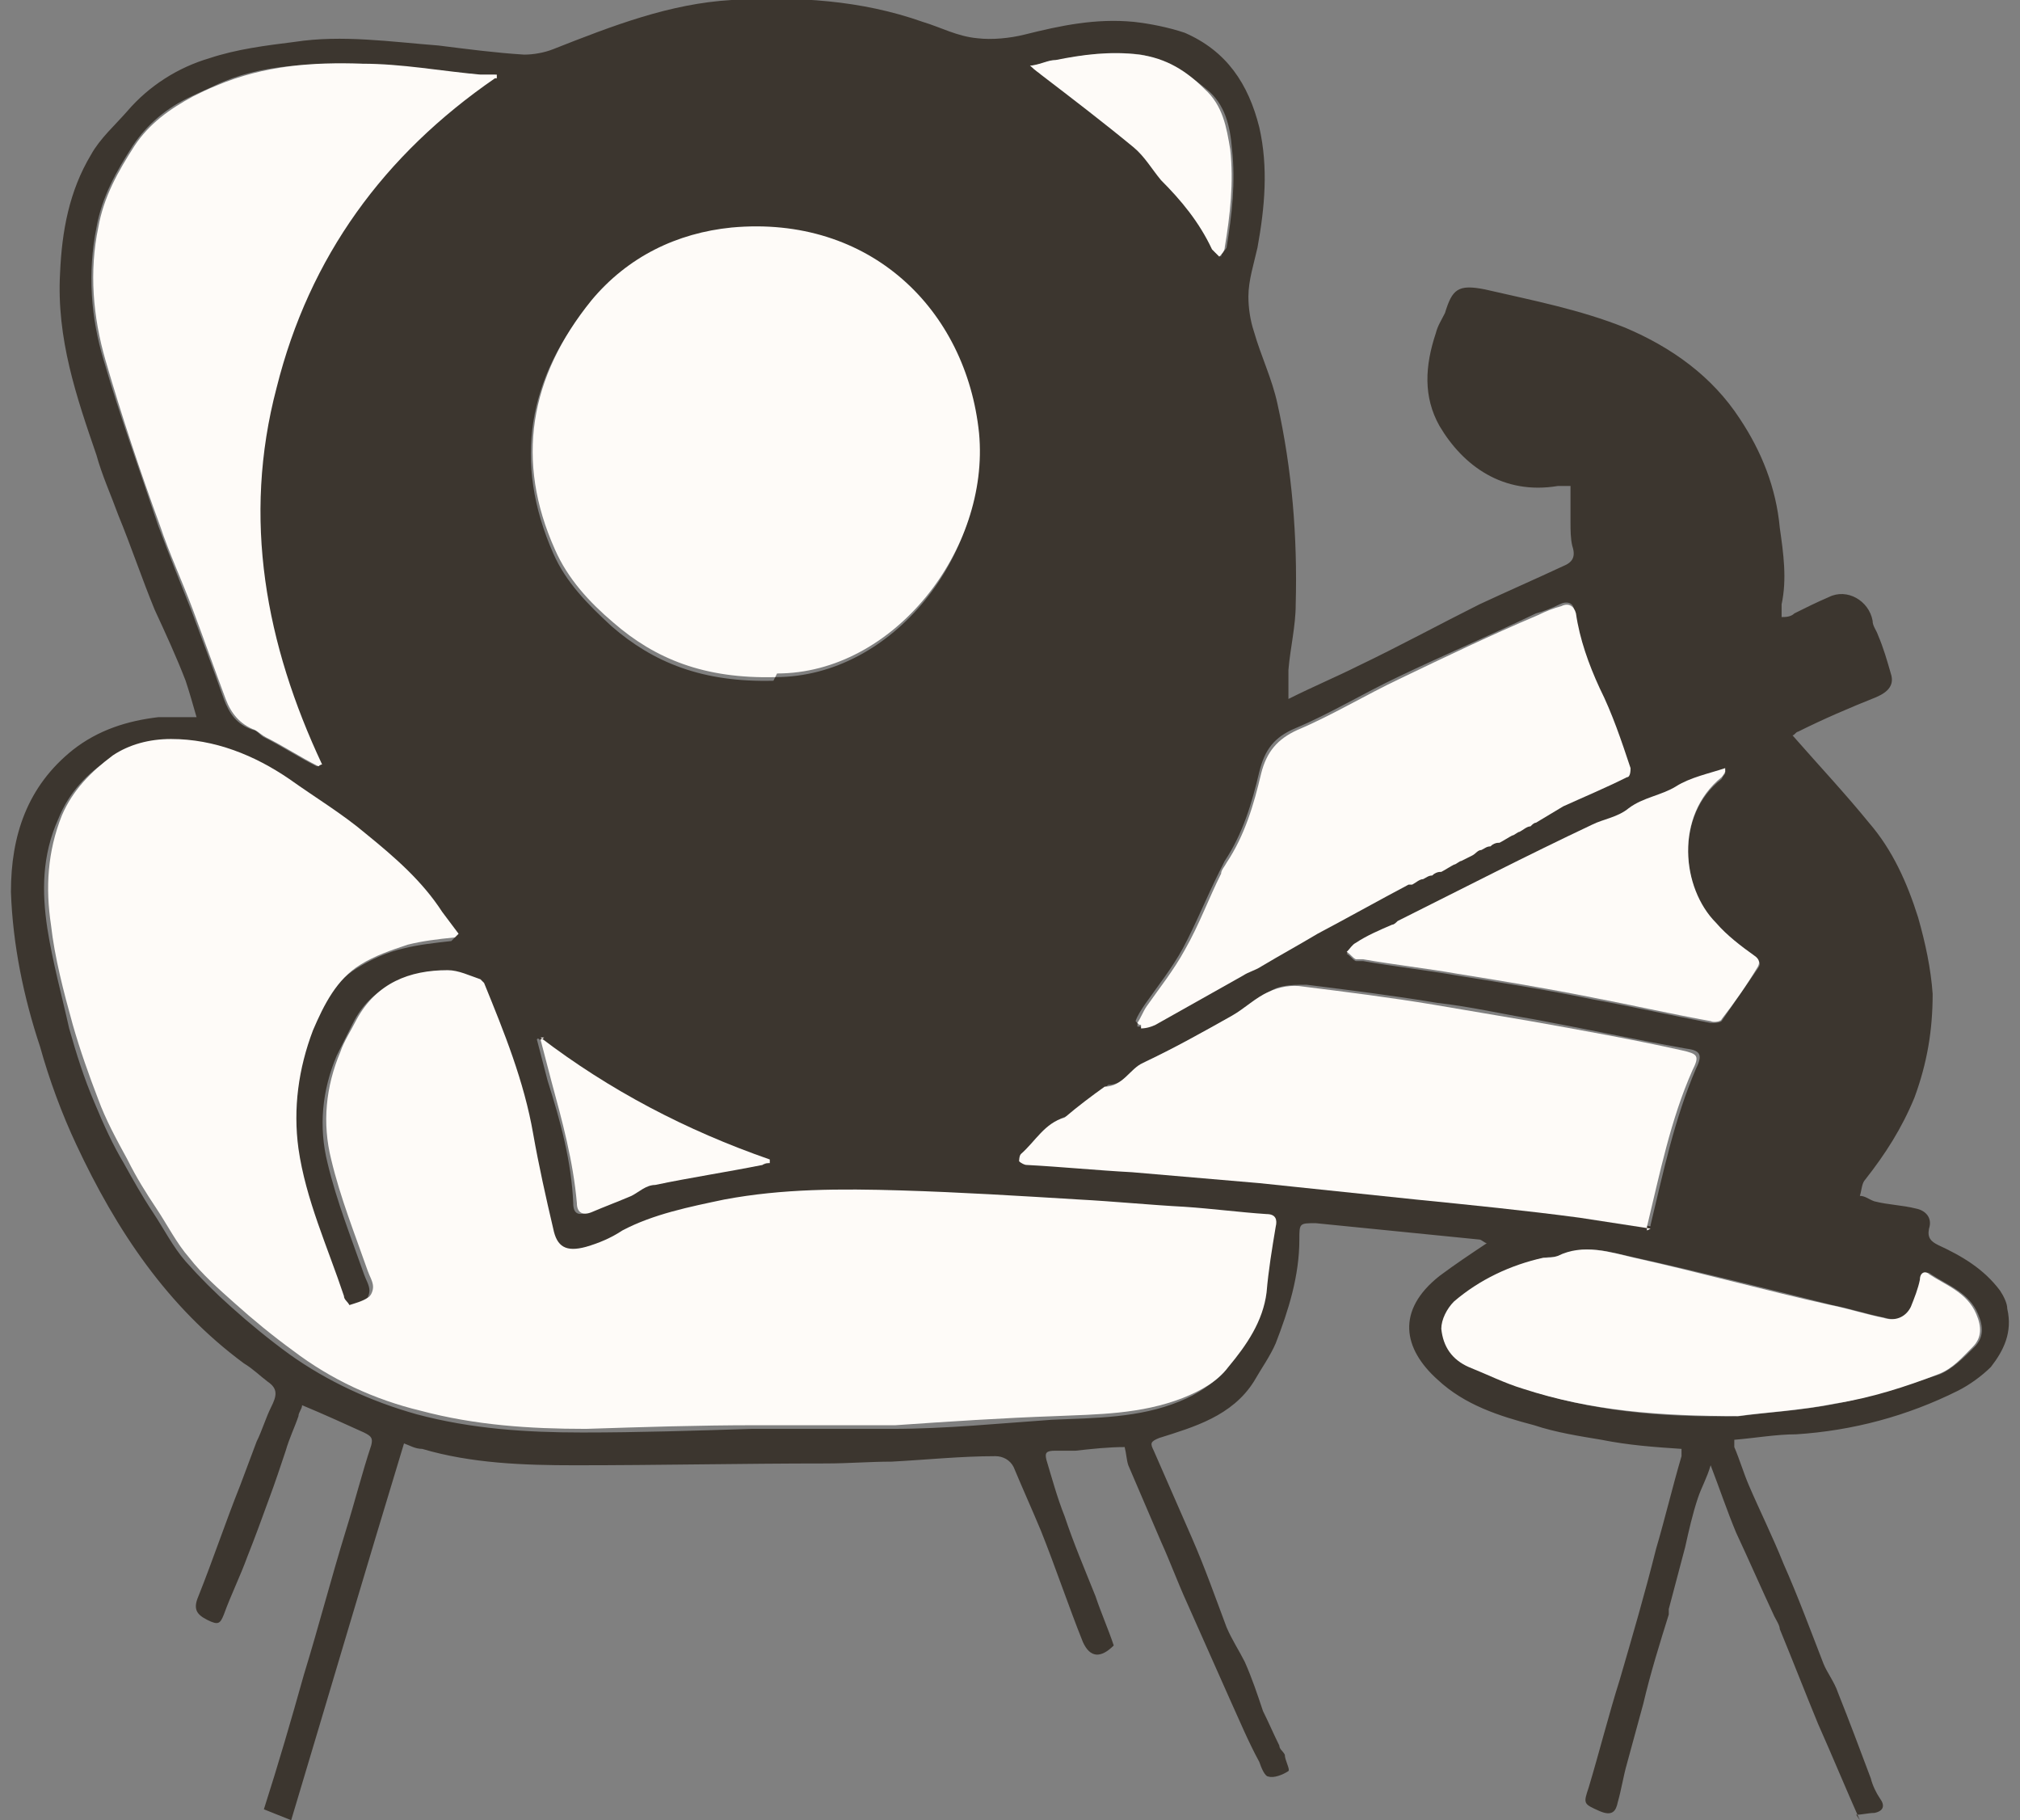 <?xml version="1.0" encoding="UTF-8"?>
<svg id="Layer_1" data-name="Layer 1" xmlns="http://www.w3.org/2000/svg" version="1.1" viewBox="0 0 111 100">
  <rect x="0" y="0" width="111" height="100" fill="#808080" stroke="none"/>
  <defs>
    <style>
      .cls-1 {
        fill: #3c362f;
      }

      .cls-1, .cls-2 {
        stroke-width: 0px;
      }

      .cls-2 {
        fill: #fefbf8;
      }
    </style>
  </defs>
  <path class="cls-1" d="M102.2,100c-.8-1.8-1.5-3.5-2.3-5.3-.7-1.7-1.4-3.5-2.1-5.2,0-.2-.2-.5-.3-.7-.7-1.5-1.4-3.1-2.1-4.6-.5-1.2-.9-2.4-1.4-3.7-.2.7-.5,1.2-.7,1.8-.3.9-.5,1.8-.7,2.7-.3,1.1-.6,2.3-.9,3.4,0,0,0,.2,0,.3-.5,1.6-1,3.2-1.4,4.9-.3,1.1-.6,2.2-.9,3.3-.2.7-.3,1.4-.5,2.1-.1.5-.3.8-1,.5-.9-.4-.9-.4-.6-1.3.6-2,1.1-4,1.7-5.9.7-2.4,1.4-4.8,2-7.2.5-1.7.9-3.4,1.4-5.1,0-.1,0-.3,0-.4-1.5-.1-2.9-.2-4.4-.5-1.2-.2-2.5-.4-3.7-.8-1.9-.5-3.8-1.1-5.3-2.5-1.9-1.7-2.3-3.8.1-5.7.8-.6,1.7-1.2,2.6-1.8-.1,0-.3-.2-.4-.2-3-.3-6-.6-9-.9-.9,0-.9,0-.9.9,0,2-.6,3.9-1.3,5.7-.3.7-.8,1.4-1.2,2.1-1.2,1.9-3.3,2.5-5.2,3.1-.5.2-.5.3-.3.7.7,1.6,1.4,3.2,2.1,4.8.7,1.6,1.3,3.3,1.9,4.9.3.7.7,1.3,1,1.9.4.9.7,1.8,1,2.7.3.6.6,1.3.9,1.9,0,.2.2.3.3.5,0,.3.3.8.2.9-.3.2-.8.4-1.1.3-.2,0-.4-.5-.5-.8-.6-1.1-1.1-2.3-1.6-3.4-.8-1.8-1.6-3.6-2.4-5.4-.5-1.1-.9-2.2-1.4-3.3-.6-1.4-1.2-2.8-1.8-4.2-.1-.3-.1-.6-.2-1-.9,0-1.8.1-2.7.2-.4,0-.7,0-1.1,0-.5,0-.6.1-.5.5.3,1,.6,2.1,1,3.1.5,1.5,1.1,2.9,1.7,4.4.3.9.7,1.8,1,2.7-.7.7-1.3.7-1.7-.2-.8-2-1.5-4.1-2.3-6.1-.5-1.2-1-2.3-1.5-3.5-.2-.4-.6-.6-1-.6-1.9,0-3.8.2-5.7.3-1.2,0-2.4.1-3.6.1-4.6,0-9.2.1-13.8.1-2.8,0-5.7-.1-8.4-.9-.4,0-.7-.2-1-.3-2.1,6.9-4.1,13.7-6.2,20.7-.5-.2-1-.4-1.5-.6.8-2.5,1.5-4.9,2.2-7.4.8-2.6,1.5-5.3,2.3-7.9.5-1.6.9-3.2,1.4-4.7.1-.4,0-.5-.4-.7-1.1-.5-2.2-1-3.4-1.5,0,.2-.2.4-.2.6-.2.6-.5,1.2-.7,1.9-.3.9-.6,1.8-.9,2.6-.4,1.1-.8,2.2-1.2,3.2-.4,1.1-.9,2.1-1.3,3.2-.2.5-.3.6-.9.3-.6-.3-.8-.6-.5-1.3.8-2,1.5-4.1,2.3-6.1.3-.8.6-1.6.9-2.4.3-.6.5-1.3.8-1.9.3-.6.4-1-.2-1.4-.4-.3-.8-.7-1.3-1-4.2-3.1-7-7.3-9.2-12-.8-1.7-1.5-3.6-2-5.4-.9-2.7-1.5-5.6-1.6-8.5,0-3.1.9-5.8,3.4-7.8,1.4-1.1,3-1.6,4.7-1.8.7,0,1.4,0,2.1,0-.2-.7-.4-1.4-.6-2-.5-1.3-1.1-2.6-1.7-3.9-.7-1.7-1.3-3.5-2-5.2-.4-1.1-.9-2.2-1.2-3.3-1.1-3.2-2.2-6.4-2-10,.1-2.3.5-4.5,1.7-6.5.5-.9,1.3-1.6,2-2.4,1.2-1.4,2.8-2.4,4.5-2.9,1.5-.5,3.1-.7,4.7-.9,2.6-.4,5.3,0,7.9.2,1.6.2,3.1.4,4.7.5.5,0,1.1-.1,1.6-.3C33.7,1.4,36.8.2,40.2,0c3.6-.2,7.1,0,10.5,1.2,1,.3,1.9.8,3,.9.8.1,1.8,0,2.6-.2,2-.5,3.9-.9,6-.7.9.1,1.9.3,2.8.6,2.3,1,3.5,2.8,4.1,5.2.5,2.2.3,4.4-.1,6.6-.2.9-.5,1.8-.5,2.7,0,.6.1,1.3.3,1.9.4,1.4,1,2.6,1.3,4,.8,3.6,1.1,7.3,1,11,0,1.2-.3,2.4-.4,3.6,0,.5,0,1,0,1.6,1.4-.7,2.6-1.2,3.8-1.8,2.3-1.1,4.5-2.3,6.7-3.4,1.5-.7,3.1-1.4,4.6-2.1.5-.2.7-.5.5-1.1-.1-.4-.1-.9-.1-1.3,0-.6,0-1.3,0-2-.3,0-.5,0-.7,0-3,.5-5.2-1.1-6.5-3.3-.9-1.6-.8-3.3-.2-5.1.1-.4.3-.7.5-1.1.4-1.3.7-1.6,2.2-1.3,2.6.6,5.2,1.1,7.7,2.1,2.6,1.1,4.8,2.7,6.3,5,1.2,1.8,2,3.8,2.2,6,.2,1.4.4,2.8.1,4.2,0,.2,0,.5,0,.7.2,0,.5,0,.7-.2.6-.3,1.2-.6,1.9-.9,1-.5,2.2.2,2.4,1.3,0,.3.2.5.3.8.3.7.5,1.4.7,2.1.2.6-.1,1-.8,1.3-1.5.6-2.9,1.2-4.3,1.9-.1,0-.2.2-.3.2,1.4,1.6,2.9,3.2,4.2,4.8,1.3,1.5,2.1,3.3,2.7,5.2.4,1.4.7,2.8.8,4.2,0,2-.3,3.8-1,5.7-.7,1.7-1.6,3.1-2.7,4.5-.2.2-.2.6-.3.9.3,0,.5.2.8.3.8.2,1.5.2,2.3.4.5.1.9.5.7,1.1-.1.5.1.7.5.9,1.3.6,2.5,1.3,3.4,2.5.2.3.4.7.4,1,.3,1.3-.2,2.3-.9,3.2-.5.5-1.2,1-1.8,1.3-2.8,1.4-5.8,2.2-8.9,2.4-1.1,0-2.2.2-3.4.3,0,.1,0,.3,0,.4.3.7.5,1.4.8,2.1.6,1.4,1.3,2.8,1.9,4.3.8,1.8,1.5,3.7,2.2,5.5.2.5.6,1,.8,1.6.6,1.5,1.2,3.1,1.8,4.7.1.4.3.8.5,1.1.3.4.2.7-.3.8-.3,0-.7.1-1,.1h0ZM25,51.5c-.3-.4-.6-.8-.9-1.2-1.1-1.7-2.6-3.1-4.2-4.3-1.3-1.1-2.8-2-4.2-3-2-1.4-4.1-2.2-6.5-2.2-1.2,0-2.3.3-3.2.9-1.2.8-2.2,1.8-2.8,3.3-.9,2-.9,4-.6,6,.3,1.9.8,3.7,1.2,5.5.4,1.4.8,2.7,1.4,4.1.5,1.2,1,2.3,1.6,3.3.5.9,1,1.8,1.6,2.7.6.9,1.1,1.9,1.8,2.7.8.9,1.6,1.7,2.5,2.5,1,.9,2.1,1.8,3.2,2.6,2.1,1.5,4.5,2.6,7,3.3,3,.8,6,1,9.1,1,3.1,0,6.2-.1,9.3-.2,2.6,0,5.1,0,7.7,0,3,0,5.9-.3,8.8-.5,2.4-.1,4.8-.1,7-1,1-.4,1.9-1,2.5-1.7,1-1.2,1.9-2.5,2.1-4.1.2-1.2.4-2.4.5-3.6,0-.4,0-.6-.5-.7-1.5,0-3-.2-4.5-.4-1.9-.1-3.9-.3-5.8-.4-3.3-.2-6.5-.4-9.8-.5-3.2-.1-6.5,0-9.7.5-1.9.3-3.8.8-5.6,1.7-.6.3-1.3.7-2,.9-1,.3-1.6,0-1.8-1-.4-1.7-.7-3.5-1.1-5.2-.6-2.9-1.6-5.6-2.7-8.3,0,0,0-.2-.2-.2-.6-.2-1.2-.6-1.8-.5-2.1,0-4,.7-5,2.7-.3.6-.6,1.2-.9,1.8-.8,1.9-1,3.9-.5,5.9.5,2.1,1.3,4.1,2,6.1.1.3.3.6.3.9,0,.2-.1.5-.3.6-.3.2-.6.3-1,.4-.1-.2-.2-.4-.3-.5-1-2.7-2.1-5.3-2.5-8.1-.3-2.3,0-4.4.8-6.5.5-1.4,1.3-2.8,2.6-3.6.8-.5,1.7-.9,2.6-1.1.8-.2,1.7-.3,2.6-.4h0ZM42.6,37.2c6.5,0,11.7-6.8,11.1-13.2-.6-6.8-6-12-13.6-11.3-3,.3-5.8,1.6-7.7,4-3.4,4.1-4.2,8.7-2,13.7.7,1.6,1.9,2.8,3.2,4,2.3,2,5,3.1,8.9,3h0ZM27.2,4.3c0,0,0-.1,0-.2-.3,0-.6,0-.9,0-2.2-.2-4.3-.5-6.5-.6-2.7,0-5.5,0-8,1.2-.4.2-.9.4-1.3.6-1.3.6-2.4,1.5-3.2,2.7-.9,1.4-1.7,2.8-2,4.5-.5,2.5-.3,5,.4,7.3.9,3.1,2,6.1,3,9.1.6,1.6,1.2,3.1,1.8,4.6.6,1.6,1.2,3.2,1.8,4.9.3.8.7,1.4,1.6,1.7.2,0,.4.3.6.4,1,.5,1.9,1.1,2.9,1.6,0,0,.1,0,.2-.1-3.1-6.7-4.4-13.5-2.5-20.7,1.8-7.2,5.9-12.8,12-17h0ZM90.7,67.5s0-.1,0-.2c.7-2.9,1.3-5.8,2.5-8.6.4-.8.2-1-.6-1.1-2.8-.5-5.6-1.1-8.3-1.6-1.8-.3-3.5-.7-5.3-.9-2.4-.4-4.8-.7-7.2-1-.6,0-1.4,0-1.9.3-.7.3-1.3.9-2,1.3-1.6.9-3.2,1.8-4.9,2.6-.8.4-1.2,1.3-2.1,1.3,0,0,0,0,0,0-.7.6-1.5,1.2-2.2,1.7,0,0,0,0,0,0-1.1.3-1.6,1.3-2.4,2,0,0-.2.3-.1.4,0,.1.3.2.4.2,1.9.1,3.9.3,5.8.4,2.3.2,4.7.3,7,.6,2.9.3,5.7.6,8.6.9,3,.3,6,.7,9,1,1.3.2,2.6.4,3.9.6h0ZM62.5,56.2v.2c.4,0,.7-.1.9-.2,1.6-.9,3.2-1.8,4.8-2.7.3-.2.7-.3,1-.5,1-.6,2.1-1.2,3.1-1.8,1.7-.9,3.3-1.8,5-2.7,0,0,.2,0,.2,0,.2,0,.4-.2.6-.3.2,0,.3-.2.5-.2.2,0,.3,0,.5-.2.2-.1.5-.2.7-.4.1,0,.3-.2.4-.2.2-.1.4-.2.6-.3.2,0,.3-.2.5-.3.2,0,.3-.2.5-.2.2,0,.3,0,.5-.2.2-.1.5-.2.7-.4.1,0,.3-.2.4-.2.2-.1.4-.2.6-.3.1,0,.2,0,.3-.2.5-.3,1-.6,1.5-.9,1.2-.6,2.4-1.1,3.5-1.6.1,0,.2-.4.2-.5-.5-1.5-1.1-3-1.7-4.4-.6-1.3-1-2.7-1.3-4.1,0-.5-.4-.6-.8-.4-.4.2-.9.4-1.3.5-2.5,1.2-5.1,2.3-7.6,3.5-1.9.9-3.7,2-5.6,2.8-1.2.5-1.7,1.2-2,2.4-.4,1.7-.9,3.4-1.9,4.9-.1.2-.2.4-.3.6-.7,1.4-1.3,2.9-2,4.2-.6,1.1-1.4,2.1-2.1,3.1-.2.3-.4.6-.5.9h0ZM95.6,77.8c1.4-.2,3.4-.3,5.4-.7,1.9-.4,3.8-1,5.6-1.6.7-.3,1.3-.9,1.9-1.5.5-.5.5-1.1.2-1.8-.5-1.2-1.7-1.6-2.6-2.2-.2-.2-.5,0-.5.3-.1.5-.3,1-.5,1.5-.3.6-.8.8-1.5.6-1-.2-1.9-.5-2.9-.7-3.6-.9-7.2-1.8-10.8-2.6-1.4-.3-2.8-.8-4.2-.1-.2.1-.5,0-.8.1-1.8.4-3.5,1.2-4.9,2.4-.4.3-.7,1-.7,1.5,0,.9.6,1.7,1.5,2.1,1,.4,2,.9,3,1.2,3.6,1.2,7.4,1.6,11.9,1.5h0ZM94.8,42.4s0,0,0-.1c-.9.3-1.9.5-2.7,1-.8.5-1.8.5-2.6,1.2-.6.4-1.3.5-2,.9-3.6,1.8-7.1,3.6-10.7,5.3-.1,0-.2.1-.3.2-.6.3-1.3.6-2,1-.2.1-.3.3-.5.5.2.1.3.3.5.4.1,0,.3,0,.4,0,1.7.3,3.5.5,5.2.8,2.5.4,5,.8,7.4,1.3,2.2.4,4.4.9,6.5,1.3.2,0,.5,0,.6-.1.7-1,1.3-1.9,2-2.9.2-.3.1-.4-.2-.6-.7-.6-1.5-1.2-2.1-1.8-1.9-1.9-2.3-6,.3-8,0,0,.1-.2.2-.3h0ZM56.7,3.6c.3.2.4.4.6.5,1.7,1.3,3.4,2.6,5.1,4,.6.5,1,1.2,1.5,1.8,1.1,1.1,2.1,2.4,2.8,3.8,0,.2.3.3.4.4,0-.2.2-.3.3-.5.3-1.8.5-3.6.3-5.4-.1-1.3-.4-2.5-1.4-3.3-1.1-.9-2.2-1.6-3.6-1.9-1.6-.2-3.1,0-4.6.3-.4,0-.8.2-1.3.3h0ZM29.7,57c0,0-.1,0-.2.1.2.8.4,1.5.6,2.3.7,2.2,1.3,4.4,1.4,6.7,0,.6.3.7.8.5.7-.3,1.5-.6,2.2-.9.4-.2.8-.5,1.3-.6,2-.4,3.9-.7,5.9-1.1.1,0,.3,0,.4-.1,0,0,0-.1,0-.2-4.5-1.6-8.7-3.8-12.6-6.7Z"/>
  <path class="cls-2" d="M25,51.5c-1,.1-1.8.2-2.6.4-.9.3-1.8.6-2.6,1.1-1.3.8-2,2.2-2.6,3.6-.8,2.1-1.1,4.3-.8,6.5.4,2.8,1.6,5.4,2.5,8.1,0,.2.2.3.3.5.3-.1.7-.2,1-.4.2-.1.3-.4.3-.6,0-.3-.2-.6-.3-.9-.7-2-1.5-4-2-6.1-.5-2-.3-4,.5-5.9.2-.6.6-1.2.9-1.8,1.1-2,2.9-2.7,5-2.7.6,0,1.2.3,1.8.5,0,0,.1.1.2.2,1.1,2.7,2.2,5.4,2.7,8.3.3,1.7.7,3.5,1.1,5.2.2,1,.7,1.3,1.8,1,.7-.2,1.4-.5,2-.9,1.7-.9,3.7-1.3,5.6-1.7,3.2-.6,6.4-.6,9.7-.5,3.3.1,6.5.3,9.8.5,1.9.1,3.9.3,5.8.4,1.5.1,3,.3,4.5.4.5,0,.6.3.5.7-.2,1.2-.4,2.4-.5,3.6-.2,1.6-1.1,2.9-2.1,4.1-.6.8-1.5,1.3-2.5,1.7-2.3.9-4.7.9-7,1-2.9.1-5.9.3-8.8.5-2.6,0-5.1,0-7.7,0-3.1,0-6.2.1-9.3.2-3.1,0-6.1-.2-9.1-1-2.5-.6-4.9-1.7-7-3.3-1.1-.8-2.2-1.7-3.2-2.6-.9-.8-1.8-1.6-2.5-2.5-.7-.8-1.2-1.8-1.8-2.7-.6-.9-1.1-1.7-1.6-2.7-.6-1.1-1.2-2.2-1.6-3.3-.5-1.3-1-2.7-1.4-4.1-.5-1.8-1-3.7-1.2-5.5-.3-2-.2-4,.6-6,.6-1.4,1.6-2.4,2.8-3.3.9-.6,2-.9,3.2-.9,2.4,0,4.6.9,6.5,2.2,1.4,1,2.9,1.9,4.2,3,1.6,1.3,3.1,2.6,4.2,4.3.3.4.6.8.9,1.2h0Z"/>
  <path class="cls-2" d="M42.6,37.2c-3.9.1-6.6-1-8.9-3-1.3-1.1-2.5-2.4-3.2-4-2.2-4.9-1.4-9.5,2-13.7,2-2.4,4.7-3.7,7.7-4,7.6-.7,12.9,4.5,13.6,11.3.6,6.4-4.7,13.2-11.1,13.2h0Z"/>
  <path class="cls-2" d="M27.2,4.3c-6.1,4.2-10.2,9.8-12,17-1.9,7.2-.6,14.1,2.5,20.7,0,0-.1,0-.2.1-1-.5-1.9-1.1-2.9-1.6-.2-.1-.4-.3-.6-.4-.8-.3-1.3-.9-1.6-1.7-.6-1.6-1.2-3.3-1.8-4.9-.6-1.6-1.3-3.1-1.8-4.6-1.1-3-2.1-6-3-9.1-.7-2.4-.9-4.9-.4-7.3.3-1.7,1.1-3.1,2-4.5.8-1.2,1.9-2,3.2-2.7.4-.2.8-.4,1.3-.6,2.6-1.1,5.3-1.3,8-1.2,2.2,0,4.3.4,6.5.6.3,0,.6,0,.9,0,0,0,0,.1,0,.2h0Z"/>
  <path class="cls-2" d="M90.7,67.5c-1.3-.2-2.6-.4-3.9-.6-3-.4-6-.7-9-1-2.9-.3-5.7-.6-8.6-.9-2.3-.2-4.7-.4-7-.6-1.9-.1-3.9-.3-5.8-.4-.1,0-.3-.1-.4-.2,0,0,0-.3.1-.4.8-.7,1.3-1.7,2.4-2,0,0,0,0,0,0,.7-.6,1.5-1.2,2.2-1.7,0,0,0,0,0,0,1,0,1.4-1,2.1-1.3,1.7-.8,3.3-1.7,4.9-2.6.7-.4,1.3-1,2-1.3.6-.3,1.3-.4,1.9-.3,2.4.3,4.8.6,7.2,1,1.8.3,3.5.6,5.3.9,2.8.5,5.6,1,8.3,1.6.9.2,1,.3.6,1.1-1.2,2.7-1.8,5.7-2.5,8.6,0,0,0,.2,0,.2h0Z"/>
  <path class="cls-2" d="M62.5,56.2c.2-.3.3-.6.5-.9.7-1,1.5-2,2.1-3.1.8-1.4,1.3-2.8,2-4.2,0-.2.2-.4.3-.6,1-1.5,1.5-3.2,1.9-4.9.3-1.2.9-1.9,2-2.4,1.9-.8,3.7-1.9,5.6-2.8,2.5-1.2,5-2.4,7.6-3.5.4-.2.9-.4,1.3-.5.4-.2.7,0,.8.4.2,1.4.7,2.8,1.3,4.1.7,1.4,1.2,2.9,1.7,4.4,0,.1,0,.5-.2.5-1.2.6-2.4,1.1-3.5,1.6-.5.3-1,.6-1.5.9-.1,0-.2.1-.3.2-.2,0-.4.2-.6.3-.1,0-.3.2-.4.2-.2.1-.5.3-.7.4-.1,0-.3,0-.5.2-.2,0-.3.1-.5.2-.2,0-.3.2-.5.3-.2.1-.4.2-.6.3-.1,0-.3.2-.4.2-.2.1-.5.3-.7.4-.1,0-.3,0-.5.2-.2,0-.3.1-.5.2-.2,0-.4.2-.6.3,0,0-.2,0-.2,0-1.7.9-3.3,1.8-5,2.7-1,.6-2.1,1.2-3.1,1.8-.3.2-.7.3-1,.5-1.6.9-3.2,1.8-4.8,2.7-.2.1-.5.2-.8.2v-.2c-.1,0-.1,0-.1,0Z"/>
  <path class="cls-2" d="M95.6,77.8c-4.5,0-8.2-.3-11.9-1.5-1-.3-2-.8-3-1.2-.9-.4-1.4-1.1-1.5-2.1,0-.5.3-1.1.7-1.5,1.4-1.2,3.1-2,4.9-2.4.3,0,.5,0,.8-.1,1.4-.7,2.9-.2,4.2.1,3.6.8,7.2,1.8,10.8,2.6,1,.2,1.9.5,2.9.7.6.2,1.2,0,1.5-.6.2-.5.4-1,.5-1.5,0-.4.3-.5.5-.3.9.6,2.1,1,2.6,2.2.3.7.3,1.3-.2,1.8-.6.6-1.1,1.2-1.9,1.5-1.8.7-3.7,1.3-5.6,1.6-2,.4-4,.5-5.4.7h0Z"/>
  <path class="cls-2" d="M94.8,42.4c0,0-.1.2-.2.3-2.6,2.1-2.2,6.1-.3,8,.6.7,1.4,1.3,2.1,1.8.3.2.3.4.2.6-.6,1-1.3,2-2,2.9,0,.1-.4.2-.6.1-2.2-.4-4.4-.9-6.5-1.3-2.5-.5-4.9-.9-7.4-1.3-1.7-.3-3.5-.5-5.2-.8-.1,0-.3,0-.4,0-.2-.1-.3-.3-.5-.4.2-.2.3-.4.5-.5.6-.4,1.3-.7,2-1,.1,0,.2-.1.3-.2,3.6-1.8,7.1-3.6,10.7-5.3.6-.3,1.4-.4,2-.9.8-.6,1.8-.7,2.6-1.2.8-.5,1.8-.7,2.7-1,0,0,0,0,0,.1h0Z"/>
  <path class="cls-2" d="M56.7,3.6c.6-.1.9-.3,1.3-.3,1.5-.3,3-.5,4.6-.3,1.5.2,2.6.9,3.6,1.9,1,.9,1.2,2.1,1.4,3.3.2,1.8,0,3.6-.3,5.4,0,.2-.2.4-.3.5-.1-.1-.3-.3-.4-.4-.7-1.5-1.7-2.7-2.8-3.8-.5-.6-.9-1.3-1.5-1.8-1.7-1.4-3.4-2.7-5.1-4-.1-.1-.3-.2-.6-.5h0Z"/>
  <path class="cls-2" d="M29.7,57c3.8,2.9,8,5.1,12.6,6.7,0,0,0,.1,0,.2-.1,0-.3,0-.4.1-2,.4-4,.7-5.9,1.1-.5,0-.9.4-1.3.6-.7.3-1.5.6-2.2.9-.5.2-.8,0-.8-.5-.2-2.3-.8-4.5-1.4-6.7-.2-.8-.4-1.5-.6-2.3,0,0,.1,0,.2-.1Z"/>
</svg>